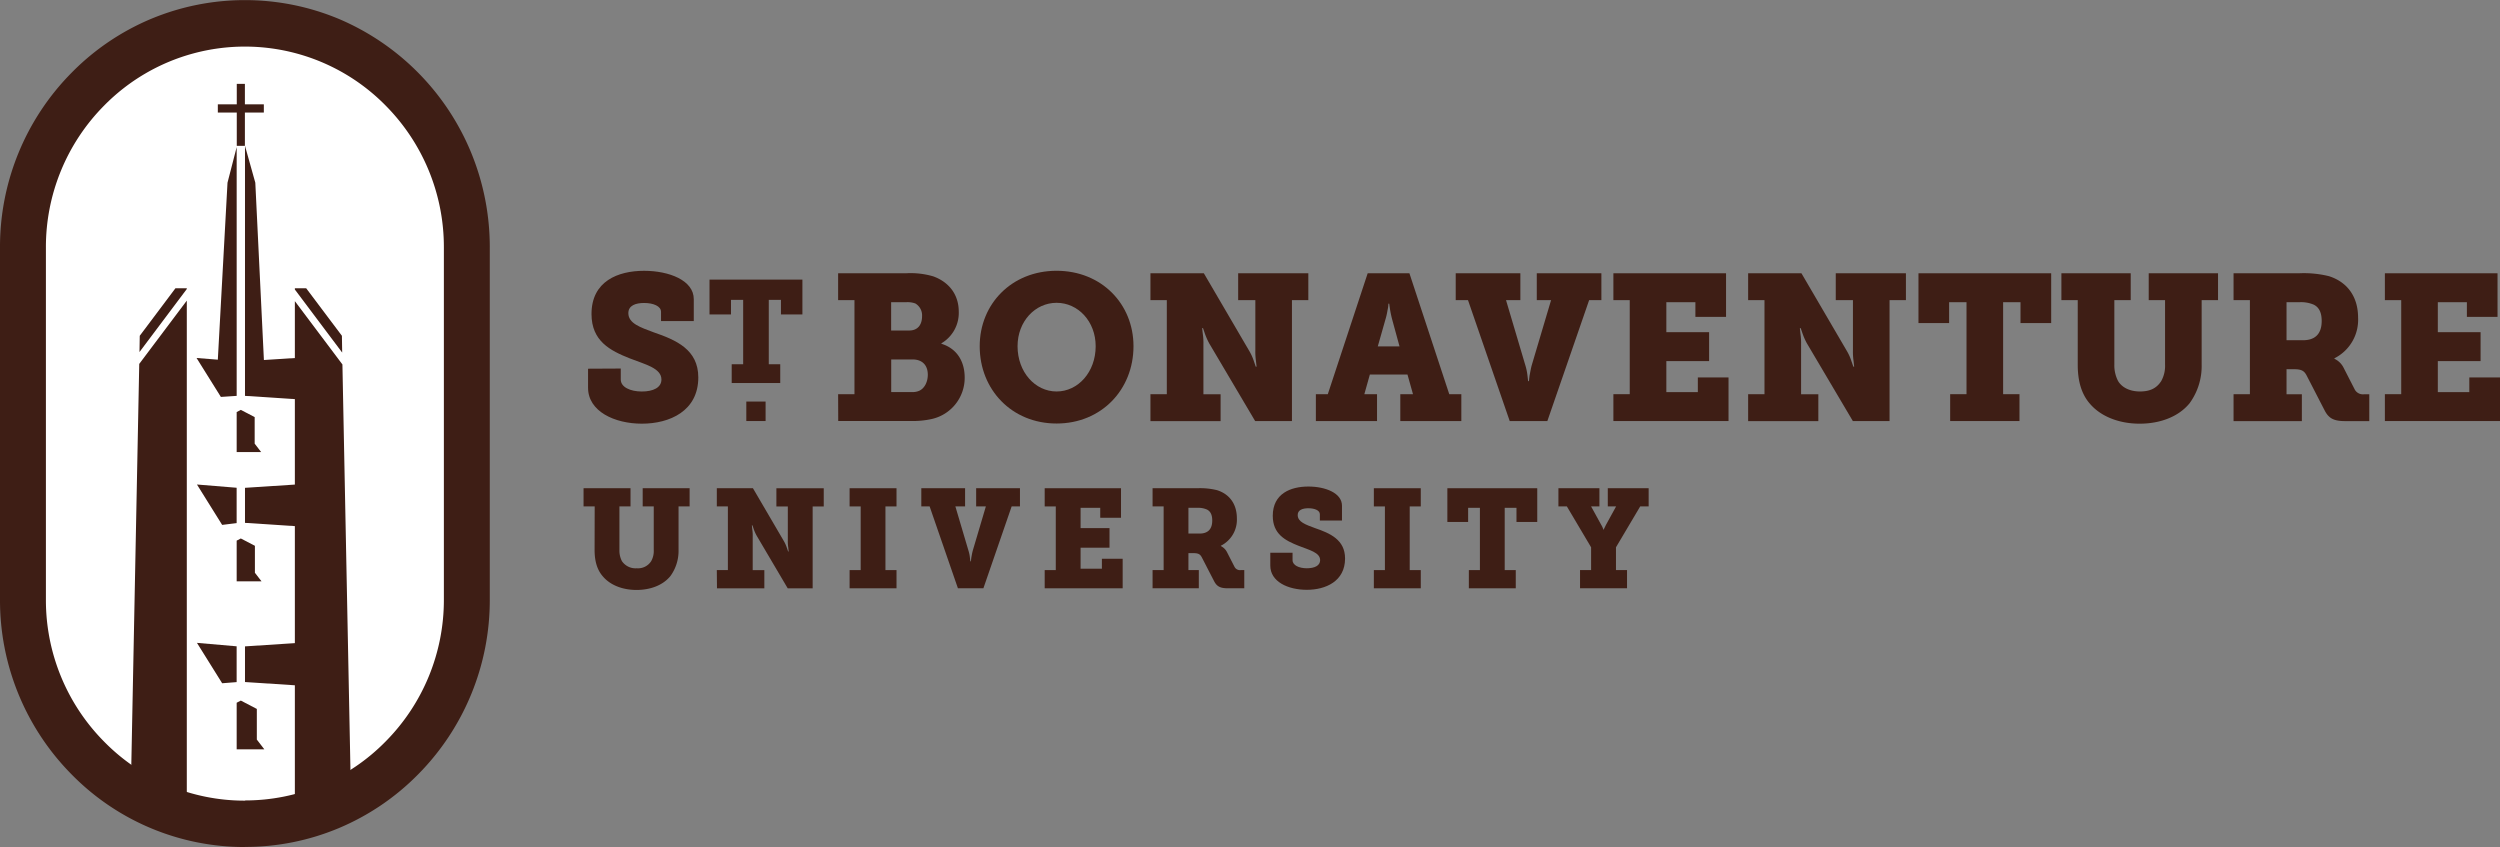 <svg id="Layer_1" data-name="Layer 1" xmlns="http://www.w3.org/2000/svg" width="739" height="250.38" viewBox="0 0 739 250.38"><rect x="0" y="0" width="739" height="250.38" fill="#808080" stroke="none"/><defs><style>.cls-1{fill:#3e1e15;}.cls-2{fill:#fff;}</style></defs><title>st-bonaventure-university-logo</title><path class="cls-1" d="M77.89,500.19A71.61,71.61,0,0,1,26.7,478.76,73.16,73.16,0,0,1,5.5,427V323a73.16,73.16,0,0,1,21.2-51.73,72,72,0,0,1,23.48-15.89,72.1,72.1,0,0,1,55.43,0A73.21,73.21,0,0,1,144.8,295a73.46,73.46,0,0,1,5.48,28V427a73.16,73.16,0,0,1-21.2,51.73,72.08,72.08,0,0,1-23.47,15.89,71.34,71.34,0,0,1-27.72,5.54" transform="translate(-5.5 -249.81)"/><path class="cls-2" d="M77.89,486.48A58.12,58.12,0,0,1,36.3,469.06a59.39,59.39,0,0,1-17.23-42V323a59.38,59.38,0,0,1,17.23-42,58.36,58.36,0,0,1,83.18,0,59.38,59.38,0,0,1,17.23,42V427a59.39,59.39,0,0,1-17.23,42,58.12,58.12,0,0,1-41.59,17.42" transform="translate(-5.5 -249.81)"/><polygon class="cls-1" points="77.99 30.84 72.39 30.84 72.39 24.79 69.99 24.79 69.99 30.84 64.39 30.84 64.39 33.27 69.99 33.27 69.99 43.11 72.39 43.11 72.39 33.27 77.99 33.27 77.99 30.84"/><polygon class="cls-1" points="55.22 85.21 51.86 85.21 41.31 99.26 41.23 104.06 55.22 85.43 55.22 85.21"/><polygon class="cls-1" points="101.07 99.26 90.51 85.21 87.16 85.21 87.16 85.58 101.15 104.22 101.07 99.26"/><polygon class="cls-1" points="58.22 143.22 65.67 155.16 69.95 154.63 69.95 144.18 58.22 143.22"/><polygon class="cls-1" points="67.25 54.01 64.39 106.32 58.1 105.82 65.29 117.33 69.96 117.02 69.96 43.49 67.25 54.01"/><polygon class="cls-1" points="87.16 239.48 103.83 239.48 101.22 107.73 87.16 89.02 87.16 105.83 78.01 106.42 75.47 54.01 72.42 43.11 72.42 117.02 87.16 117.98 87.16 143.24 72.42 144.2 72.42 154.56 87.16 155.52 87.16 190.11 72.42 191.07 72.42 201.61 87.16 202.57 87.16 239.48"/><polygon class="cls-1" points="58.22 190.03 65.67 201.97 69.95 201.63 69.95 191.05 58.22 190.03"/><polygon class="cls-1" points="55.22 239.48 55.22 88.86 41.16 107.57 38.55 239.48 55.22 239.48"/><polygon class="cls-1" points="78.14 221.51 75.92 218.62 75.92 209.56 71.19 207.09 69.96 207.73 69.96 221.51 78.14 221.51"/><polygon class="cls-1" points="77.31 171.85 75.35 169.31 75.35 161.34 71.19 159.17 69.96 159.81 69.96 171.85 77.31 171.85"/><polygon class="cls-1" points="77.2 133.64 75.28 131.14 75.28 123.29 71.19 121.16 69.96 121.8 69.96 133.64 77.2 133.64"/><path class="cls-1" d="M181.29,399.51H178v-5.38h13.88v5.38h-3.28v12.9a6.73,6.73,0,0,0,.74,3.27,4.85,4.85,0,0,0,4.38,2.11,4.62,4.62,0,0,0,4.25-2.07,6.08,6.08,0,0,0,.78-3.31v-12.9h-3.27v-5.38h13.87v5.38h-3.27v12.9a12.65,12.65,0,0,1-2.42,7.7c-2.29,2.81-6.09,4.09-10,4.09-4.22,0-7.82-1.48-9.95-4-1.76-2-2.45-4.67-2.45-7.82Z" transform="translate(-5.5 -249.81)"/><path class="cls-1" d="M217.39,418.33h3.27V399.51h-3.27v-5.38h10.68l9.17,15.68a10.28,10.28,0,0,1,.86,1.94l.37,1.08h.16l-.12-1.16a11.94,11.94,0,0,1-.13-2.15v-10H235v-5.38h14v5.38h-3.28v24.2h-7.37l-9.2-15.6a12.65,12.65,0,0,1-.86-1.94l-.37-1.08h-.17l.12,1.16a11.94,11.94,0,0,1,.13,2.15v9.93h3.44v5.38h-14Z" transform="translate(-5.5 -249.81)"/><polygon class="cls-1" points="251.14 168.52 254.42 168.52 254.42 149.7 251.14 149.7 251.14 144.32 265.01 144.32 265.01 149.7 261.74 149.7 261.74 168.52 265.01 168.52 265.01 173.9 251.14 173.9 251.14 168.52"/><path class="cls-1" d="M280.3,399.51h-2.46v-5.38h12.94v5.38h-2.87l3.85,13a10.73,10.73,0,0,1,.45,2.15l.12,1.07h.17l.12-1.07c.12-.62.25-1.45.45-2.15l3.85-13h-2.87v-5.38H307v5.38h-2.46l-8.35,24.2h-7.53Z" transform="translate(-5.5 -249.81)"/><polygon class="cls-1" points="308.81 168.52 312.09 168.52 312.09 149.7 308.81 149.7 308.81 144.32 331.37 144.32 331.37 153.05 325.23 153.05 325.23 150.11 319.42 150.11 319.42 156.11 327.97 156.11 327.97 161.9 319.42 161.9 319.42 168.11 325.72 168.11 325.72 165.17 331.86 165.17 331.86 173.9 308.81 173.9 308.81 168.52"/><path class="cls-1" d="M360.12,407.53c2.29,0,3.72-1.16,3.72-3.85,0-1.36-.33-2.64-1.59-3.26a6.46,6.46,0,0,0-2.83-.5H356.8v7.61Zm-13.92,10.8h3.27V399.51H346.2v-5.38h13.22a20.77,20.77,0,0,1,5.85.58c3.57,1.12,5.85,4,5.85,8.31a8.6,8.6,0,0,1-4.74,8.11v.08a6,6,0,0,1,.65.42,3.93,3.93,0,0,1,1.15,1.36l2.25,4.39a1.84,1.84,0,0,0,1.88.95h1v5.38h-4.83c-2.34,0-3.32-.58-4.14-2.2l-3.56-6.9c-.49-.95-1-1.29-2.54-1.29H356.8v5h3.07v5.38H346.2Z" transform="translate(-5.5 -249.81)"/><path class="cls-1" d="M387.58,413.2v2.19c0,1.53,1.92,2.4,4.22,2.4s3.93-.78,3.93-2.4c0-2.27-3.24-3-6.31-4.22-4-1.57-7.69-3.47-7.69-8.89,0-6.58,5.32-8.65,10.52-8.65,5,0,9.94,1.9,9.94,5.67v4.38h-6.54v-1.86c0-1.15-1.56-1.77-3.4-1.77-1.68,0-3.15.49-3.15,2,0,2.07,2.41,2.86,5.07,3.85,4.46,1.53,8.93,3.43,8.93,9,0,6.74-5.74,9.26-11.3,9.26S381,421.76,381,417V413.2Z" transform="translate(-5.5 -249.81)"/><polygon class="cls-1" points="406.11 168.52 409.38 168.52 409.38 149.7 406.11 149.7 406.11 144.32 419.98 144.32 419.98 149.7 416.71 149.7 416.71 168.52 419.98 168.52 419.98 173.9 406.11 173.9 406.11 168.52"/><polygon class="cls-1" points="434.19 168.52 437.46 168.52 437.46 150.11 433.98 150.11 433.98 154.29 427.84 154.29 427.84 144.32 454.41 144.32 454.41 154.29 448.27 154.29 448.27 150.11 444.79 150.11 444.79 168.52 448.06 168.52 448.06 173.9 434.19 173.9 434.19 168.52"/><path class="cls-1" d="M472.56,418.33h3.27v-6.74l-7.16-12.08h-2.5v-5.38h12.12v5.38h-2.46l3,5.46a5.63,5.63,0,0,1,.49,1,1.81,1.81,0,0,1,.16.42h.08a2.47,2.47,0,0,1,.17-.42l.49-1,3-5.46h-2.46v-5.38h12.08v5.38h-2.5l-7.16,12.08v6.74h3.27v5.38H472.56Z" transform="translate(-5.5 -249.81)"/><path class="cls-1" d="M189,358.75V362c0,2.26,2.84,3.54,6.22,3.54s5.8-1.16,5.8-3.54c0-3.36-4.77-4.46-9.3-6.23-5.87-2.32-11.37-5.14-11.37-13.14,0-9.71,7.86-12.77,15.54-12.77,7.37,0,14.69,2.81,14.69,8.37v6.48H200.9V342c0-1.71-2.29-2.63-5-2.63-2.48,0-4.66.73-4.66,3,0,3.05,3.57,4.21,7.5,5.68,6.59,2.26,13.18,5.07,13.18,13.32,0,9.95-8.47,13.68-16.69,13.68-8,0-15.9-3.6-15.9-10.63v-5.62Z" transform="translate(-5.5 -249.81)"/><polygon class="cls-1" points="216.29 107.67 219.68 107.67 219.68 88.64 216.08 88.64 216.08 92.95 209.73 92.95 209.73 82.65 237.19 82.65 237.19 92.95 230.85 92.95 230.85 88.64 227.25 88.64 227.25 107.67 230.64 107.67 230.64 113.22 216.29 113.22 216.29 107.67"/><path class="cls-1" d="M275.16,365.71a4.92,4.92,0,0,0,2-.36c1.7-.73,2.6-2.75,2.6-4.77,0-2.62-1.45-4.52-4.53-4.52h-6.29v9.65Zm-.91-18.2c2.66,0,3.81-1.84,3.81-4.22a4.06,4.06,0,0,0-2-3.78,6.81,6.81,0,0,0-2.67-.37h-4.47v8.37Zm-21,18.82h4.83v-27.8h-4.83v-7.95h20.19a23.68,23.68,0,0,1,7.92.92c4.59,1.65,7.55,5.32,7.55,10.45a10.44,10.44,0,0,1-5.14,9.35v.12c5.08,1.59,6.89,5.8,6.89,10a12.47,12.47,0,0,1-9.61,12.22,25.78,25.78,0,0,1-6.46.61H253.28Z" transform="translate(-5.5 -249.81)"/><path class="cls-1" d="M317.83,365.53c6.35,0,11.55-5.74,11.55-13.38,0-7.33-5.2-12.83-11.55-12.83s-11.54,5.5-11.54,12.83c0,7.64,5.19,13.38,11.54,13.38m0-35.68c13.24,0,22.73,9.78,22.73,22.3,0,12.83-9.49,22.85-22.73,22.85s-22.73-10-22.73-22.85c0-12.52,9.49-22.3,22.73-22.3" transform="translate(-5.5 -249.81)"/><path class="cls-1" d="M345.57,366.33h4.84v-27.8h-4.84v-7.95h15.78l13.54,23.16a15,15,0,0,1,1.27,2.87l.54,1.59h.24l-.18-1.71a18.85,18.85,0,0,1-.18-3.18V338.53H371.5v-7.95h20.74v7.95H387.4v35.74H376.52l-13.6-23a20.08,20.08,0,0,1-1.27-2.88l-.54-1.58h-.25l.19,1.71a18.67,18.67,0,0,1,.18,3.17v14.67h5.08v7.94H345.57Z" transform="translate(-5.5 -249.81)"/><path class="cls-1" d="M419.2,352.21,417,344.15a30.43,30.43,0,0,1-.67-3.3l-.18-1.28h-.24a9.38,9.38,0,0,1-.12,1.28c-.18.79-.3,1.89-.73,3.3l-2.29,8.06Zm-24.73,14.12H398l11.79-35.75h12.33l11.78,35.75h3.57v7.94H419.43v-7.94h3.75l-1.63-5.81H410.43l-1.63,5.81h3.75v7.94H394.47Z" transform="translate(-5.5 -249.81)"/><path class="cls-1" d="M439.44,338.53h-3.63v-7.95h19.11v7.95h-4.24l5.69,19.18a16.71,16.71,0,0,1,.66,3.18l.18,1.58h.24l.18-1.58c.19-.92.37-2.14.67-3.18L464,338.53h-4.23v-7.95h19.1v7.95h-3.62L462.9,374.27H451.77Z" transform="translate(-5.5 -249.81)"/><polygon class="cls-1" points="476.92 116.52 481.75 116.52 481.75 88.72 476.92 88.72 476.92 80.78 510.22 80.78 510.22 93.67 501.16 93.67 501.16 89.33 492.57 89.33 492.57 98.19 505.21 98.19 505.21 106.74 492.57 106.74 492.57 115.91 501.88 115.91 501.88 111.57 510.95 111.57 510.95 124.46 476.92 124.46 476.92 116.52"/><path class="cls-1" d="M522.25,366.33h4.83v-27.8h-4.83v-7.95H538l13.54,23.16a14.94,14.94,0,0,1,1.26,2.87l.55,1.59h.24l-.18-1.71a18.85,18.85,0,0,1-.18-3.18V338.53h-5.08v-7.95h20.74v7.95h-4.84v35.74H553.2l-13.6-23a19,19,0,0,1-1.27-2.88l-.55-1.58h-.24l.18,1.71a18.67,18.67,0,0,1,.18,3.17v14.67H543v7.94H522.25Z" transform="translate(-5.5 -249.81)"/><polygon class="cls-1" points="576.47 116.52 581.3 116.52 581.3 89.33 576.16 89.33 576.16 95.5 567.1 95.5 567.1 80.78 606.33 80.78 606.33 95.5 597.26 95.5 597.26 89.33 592.12 89.33 592.12 116.52 596.96 116.52 596.96 124.46 576.47 124.46 576.47 116.52"/><path class="cls-1" d="M619.68,338.53h-4.83v-7.95h20.49v7.95H630.5v19.06a10.09,10.09,0,0,0,1.09,4.83c1.15,1.95,3.51,3.11,6.47,3.11s4.9-.92,6.29-3.06a9.16,9.16,0,0,0,1.14-4.88V338.53h-4.83v-7.95h20.49v7.95h-4.84v19.06A18.65,18.65,0,0,1,652.75,369c-3.39,4.16-9,6.05-14.75,6.05-6.23,0-11.55-2.2-14.69-5.86-2.6-2.94-3.63-6.91-3.63-11.55Z" transform="translate(-5.5 -249.81)"/><path class="cls-1" d="M686.29,350.38c3.39,0,5.5-1.71,5.5-5.68,0-2-.48-3.91-2.35-4.83a9.5,9.5,0,0,0-4.18-.73H681.4v11.24Zm-20.55,15.95h4.83v-27.8h-4.83v-7.95h19.52a31.09,31.09,0,0,1,8.65.86c5.26,1.65,8.64,5.87,8.64,12.28a12.71,12.71,0,0,1-7,12v.13a7.39,7.39,0,0,1,1,.61,5.76,5.76,0,0,1,1.69,2l3.32,6.48a2.73,2.73,0,0,0,2.79,1.41h1.51v7.94h-7.13c-3.45,0-4.9-.86-6.11-3.24l-5.26-10.2c-.73-1.41-1.51-1.9-3.75-1.9H681.4v7.4h4.53v7.94H665.74Z" transform="translate(-5.5 -249.81)"/><polygon class="cls-1" points="704.97 116.52 709.8 116.52 709.8 88.72 704.97 88.72 704.97 80.78 738.27 80.78 738.27 93.67 729.21 93.67 729.21 89.33 720.62 89.33 720.62 98.19 733.26 98.19 733.26 106.74 720.62 106.74 720.62 115.91 729.93 115.91 729.93 111.57 739 111.57 739 124.46 704.97 124.46 704.97 116.52"/><rect class="cls-1" x="220.61" y="118.7" width="5.7" height="5.76"/></svg>